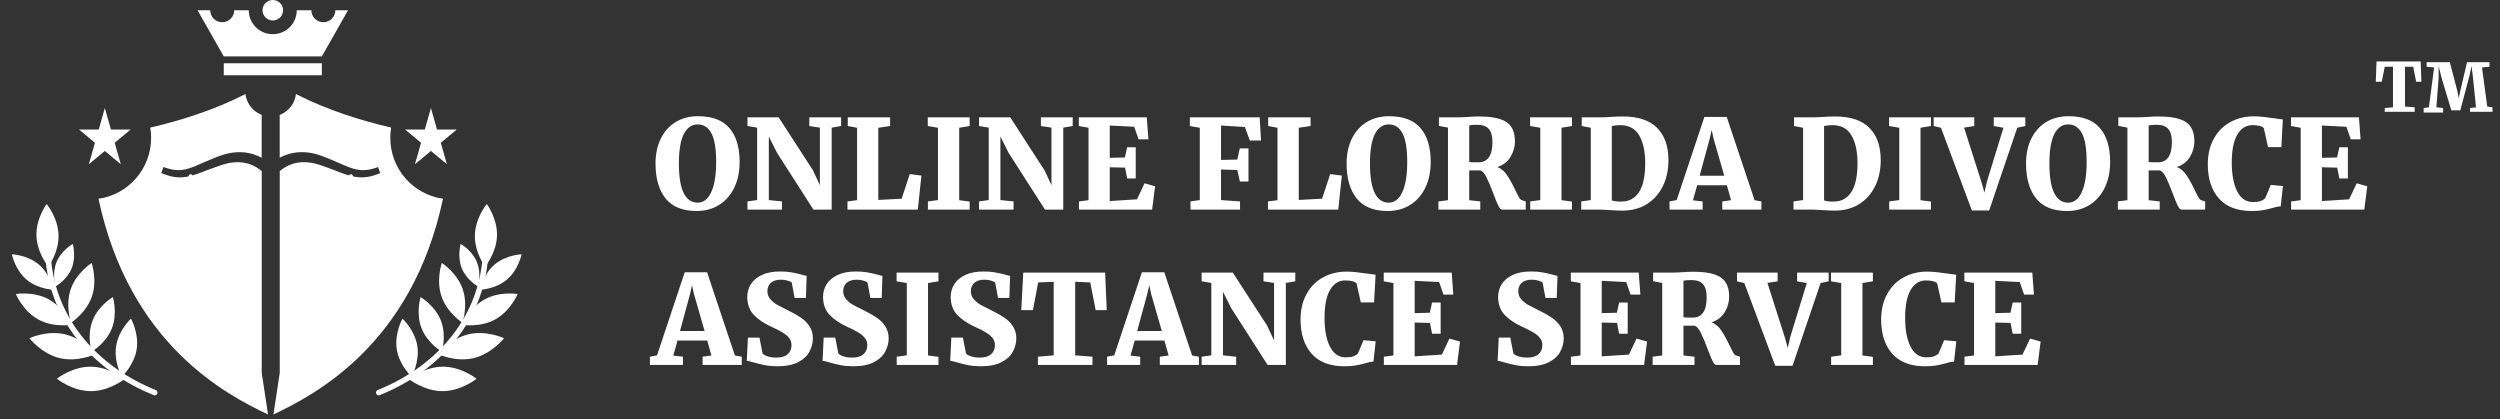 <svg width="322" height="54" viewBox="0 0 322 54" fill="none" xmlns="http://www.w3.org/2000/svg">
<rect x="0" y="0" width="322" height="54" fill="#333333" stroke="none"/>
<path d="M308.216 8.594H307.156L306.771 10.529H306L306.096 7.917H311.781L311.878 10.529H311.203L310.818 8.594H309.758V13.723L311.011 13.82V14.4H307.156V13.916L308.216 13.82V8.594V8.594Z" fill="#ffffff"/>
<path d="M313.516 8.691L312.552 8.594V8.013H315.539L316.502 11.691L316.695 12.659L316.888 11.691L317.755 8.013H320.645V8.594L319.681 8.691L320.356 13.723L321.03 13.82V14.4H318.14V13.916L318.911 13.82L318.525 10.046L318.333 8.497L318.044 9.852L316.888 14.207H315.731L314.479 10.046L314.094 8.497V10.046L313.805 13.82L314.672 13.916V14.497H312.167V13.916L312.841 13.82L313.516 8.691Z" fill="#ffffff"/>
<path d="M89.712 27.176C87.92 27.176 86.592 26.637 85.728 25.56C84.864 24.472 84.432 22.979 84.432 21.08C84.432 19.853 84.656 18.781 85.104 17.864C85.563 16.936 86.203 16.221 87.024 15.72C87.845 15.219 88.805 14.968 89.904 14.968C91.739 14.968 93.088 15.48 93.952 16.504C94.827 17.517 95.264 18.968 95.264 20.856C95.264 22.104 95.035 23.208 94.576 24.168C94.117 25.117 93.467 25.859 92.624 26.392C91.792 26.915 90.821 27.176 89.712 27.176ZM89.856 16.024C89.088 16.024 88.491 16.445 88.064 17.288C87.648 18.131 87.44 19.389 87.44 21.064C87.44 22.771 87.648 24.04 88.064 24.872C88.48 25.693 89.072 26.104 89.84 26.104C90.597 26.104 91.184 25.656 91.6 24.76C92.027 23.853 92.24 22.557 92.24 20.872C92.24 19.165 92.037 17.933 91.632 17.176C91.227 16.408 90.635 16.024 89.856 16.024ZM97.521 16.44L96.273 16.232V15.112H100.289L104.705 21.928L105.601 23.848V16.44L104.241 16.232V15.112H108.337V16.232L107.121 16.44V27H104.769L100.081 19.688L99.025 17.576V25.768L100.721 25.944V27H96.273V25.944L97.521 25.768V16.44ZM110.39 16.456L109.19 16.232V15.112H114.646V16.232L113.126 16.456V25.752L116.134 25.592L117.174 22.424L118.678 22.616L118.214 27H109.158V25.944L110.39 25.784V16.456ZM120.81 16.456L119.498 16.232V15.112H124.89V16.232L123.546 16.456V25.784L124.89 25.96V27H119.514V25.944L120.81 25.768V16.456ZM127.348 16.44L126.1 16.232V15.112H130.116L134.532 21.928L135.428 23.848V16.44L134.068 16.232V15.112H138.164V16.232L136.948 16.44V27H134.596L129.908 19.688L128.852 17.576V25.768L130.548 25.944V27H126.1V25.944L127.348 25.768V16.44ZM140.201 16.456L138.953 16.232V15.112H147.705L147.913 17.944H146.649L146.089 16.328L142.937 16.168V20.328L144.889 20.28L145.177 18.968H146.281V22.984H145.177L144.905 21.592L142.937 21.544V25.896L146.441 25.672L147.417 23.608L148.777 23.992L148.393 27H138.969V25.944L140.201 25.784V16.456ZM154.533 16.456L153.253 16.232V15.112H162.245L162.421 18.104H160.981L160.341 16.36L157.269 16.168V20.6L159.365 20.552L159.685 19.112H160.805V23.384H159.701L159.365 21.896L157.269 21.832V25.768L159.717 25.944V27H153.333V25.944L154.533 25.768V16.456ZM164.543 16.456L163.343 16.232V15.112H168.799V16.232L167.279 16.456V25.752L170.287 25.592L171.327 22.424L172.831 22.616L172.367 27H163.311V25.944L164.543 25.784V16.456ZM178.723 27.176C176.931 27.176 175.603 26.637 174.739 25.56C173.875 24.472 173.443 22.979 173.443 21.08C173.443 19.853 173.667 18.781 174.115 17.864C174.574 16.936 175.214 16.221 176.035 15.72C176.856 15.219 177.816 14.968 178.915 14.968C180.75 14.968 182.099 15.48 182.963 16.504C183.838 17.517 184.275 18.968 184.275 20.856C184.275 22.104 184.046 23.208 183.587 24.168C183.128 25.117 182.478 25.859 181.635 26.392C180.803 26.915 179.832 27.176 178.723 27.176ZM178.867 16.024C178.099 16.024 177.502 16.445 177.075 17.288C176.659 18.131 176.451 19.389 176.451 21.064C176.451 22.771 176.659 24.04 177.075 24.872C177.491 25.693 178.083 26.104 178.851 26.104C179.608 26.104 180.195 25.656 180.611 24.76C181.038 23.853 181.251 22.557 181.251 20.872C181.251 19.165 181.048 17.933 180.643 17.176C180.238 16.408 179.646 16.024 178.867 16.024ZM185.268 25.944L186.5 25.784V16.44L185.332 16.216V15.112H187.796C187.999 15.112 188.217 15.107 188.452 15.096C188.697 15.085 188.884 15.075 189.012 15.064C189.588 15.021 190.079 15 190.484 15C191.625 15 192.532 15.112 193.204 15.336C193.876 15.549 194.361 15.891 194.66 16.36C194.969 16.819 195.124 17.427 195.124 18.184C195.124 18.909 194.932 19.587 194.548 20.216C194.164 20.845 193.599 21.277 192.852 21.512C193.343 21.693 193.753 22.035 194.084 22.536C194.425 23.027 194.777 23.656 195.14 24.424C195.353 24.872 195.524 25.208 195.652 25.432C195.78 25.645 195.913 25.768 196.052 25.8L196.516 25.944V27H193.476C193.316 27 193.151 26.829 192.98 26.488C192.809 26.147 192.591 25.613 192.324 24.888C191.993 24.003 191.705 23.32 191.46 22.84C191.225 22.349 190.964 22.051 190.676 21.944H189.236V25.784L190.66 25.944V27H185.268V25.944ZM190.468 20.904C191.023 20.904 191.455 20.691 191.764 20.264C192.073 19.827 192.228 19.171 192.228 18.296C192.228 17.528 192.073 16.968 191.764 16.616C191.465 16.253 190.959 16.072 190.244 16.072C189.86 16.072 189.524 16.099 189.236 16.152V20.856C189.375 20.888 189.604 20.904 189.924 20.904C190.244 20.904 190.425 20.904 190.468 20.904ZM198.389 16.456L197.077 16.232V15.112H202.469V16.232L201.125 16.456V25.784L202.469 25.96V27H197.093V25.944L198.389 25.768V16.456ZM204.895 16.456L203.727 16.232V15.112H206.223C206.575 15.112 207.049 15.091 207.647 15.048C207.785 15.037 207.993 15.027 208.271 15.016C208.559 15.005 208.815 15 209.039 15C210.98 15 212.441 15.485 213.423 16.456C214.404 17.427 214.895 18.819 214.895 20.632C214.895 21.88 214.655 22.995 214.175 23.976C213.695 24.957 213.007 25.731 212.111 26.296C211.215 26.851 210.159 27.128 208.943 27.128C208.612 27.128 208.116 27.107 207.455 27.064C206.836 27.021 206.436 27 206.255 27H203.663V25.944L204.895 25.768V16.456ZM207.599 25.816C207.972 25.933 208.399 25.981 208.879 25.96C209.839 25.949 210.58 25.544 211.103 24.744C211.636 23.933 211.903 22.696 211.903 21.032C211.903 19.496 211.641 18.296 211.119 17.432C210.607 16.557 209.796 16.12 208.687 16.12C208.431 16.12 208.201 16.136 207.999 16.168C207.796 16.2 207.663 16.221 207.599 16.232V25.816ZM219.524 15.064H222.404L225.988 25.784L226.868 25.944V27H221.828V25.944L222.964 25.784L222.42 23.864H218.596L218.052 25.8L219.3 25.944V27H215.044L215.028 25.944L215.956 25.768L219.524 15.064ZM220.708 17.848L220.468 16.728L220.212 17.864L218.916 22.632H222.084L220.708 17.848ZM232.237 16.456L231.069 16.232V15.112H233.565C233.917 15.112 234.392 15.091 234.989 15.048C235.128 15.037 235.336 15.027 235.613 15.016C235.901 15.005 236.157 15 236.381 15C238.322 15 239.784 15.485 240.765 16.456C241.746 17.427 242.237 18.819 242.237 20.632C242.237 21.88 241.997 22.995 241.517 23.976C241.037 24.957 240.349 25.731 239.453 26.296C238.557 26.851 237.501 27.128 236.285 27.128C235.954 27.128 235.458 27.107 234.797 27.064C234.178 27.021 233.778 27 233.597 27H231.005V25.944L232.237 25.768V16.456ZM234.941 25.816C235.314 25.933 235.741 25.981 236.221 25.96C237.181 25.949 237.922 25.544 238.445 24.744C238.978 23.933 239.245 22.696 239.245 21.032C239.245 19.496 238.984 18.296 238.461 17.432C237.949 16.557 237.138 16.12 236.029 16.12C235.773 16.12 235.544 16.136 235.341 16.168C235.138 16.2 235.005 16.221 234.941 16.232V25.816ZM244.626 16.456L243.314 16.232V15.112H248.706V16.232L247.362 16.456V25.784L248.706 25.96V27H243.33V25.944L244.626 25.768V16.456ZM249.052 15.112H254.284V16.232L252.972 16.44L255.196 23.4L255.596 24.808L255.916 23.384L258.044 16.456L256.796 16.232V15.112H260.86V16.232L259.82 16.456L256.204 27.112H253.98L249.996 16.456L249.052 16.232V15.112ZM266.234 27.176C264.442 27.176 263.114 26.637 262.25 25.56C261.386 24.472 260.954 22.979 260.954 21.08C260.954 19.853 261.178 18.781 261.626 17.864C262.085 16.936 262.725 16.221 263.546 15.72C264.367 15.219 265.327 14.968 266.426 14.968C268.261 14.968 269.61 15.48 270.474 16.504C271.349 17.517 271.786 18.968 271.786 20.856C271.786 22.104 271.557 23.208 271.098 24.168C270.639 25.117 269.989 25.859 269.146 26.392C268.314 26.915 267.343 27.176 266.234 27.176ZM266.378 16.024C265.61 16.024 265.013 16.445 264.586 17.288C264.17 18.131 263.962 19.389 263.962 21.064C263.962 22.771 264.17 24.04 264.586 24.872C265.002 25.693 265.594 26.104 266.362 26.104C267.119 26.104 267.706 25.656 268.122 24.76C268.549 23.853 268.762 22.557 268.762 20.872C268.762 19.165 268.559 17.933 268.154 17.176C267.749 16.408 267.157 16.024 266.378 16.024ZM272.779 25.944L274.011 25.784V16.44L272.843 16.216V15.112H275.307C275.51 15.112 275.728 15.107 275.963 15.096C276.208 15.085 276.395 15.075 276.523 15.064C277.099 15.021 277.59 15 277.995 15C279.136 15 280.043 15.112 280.715 15.336C281.387 15.549 281.872 15.891 282.171 16.36C282.48 16.819 282.635 17.427 282.635 18.184C282.635 18.909 282.443 19.587 282.059 20.216C281.675 20.845 281.11 21.277 280.363 21.512C280.854 21.693 281.264 22.035 281.595 22.536C281.936 23.027 282.288 23.656 282.651 24.424C282.864 24.872 283.035 25.208 283.163 25.432C283.291 25.645 283.424 25.768 283.563 25.8L284.027 25.944V27H280.987C280.827 27 280.662 26.829 280.491 26.488C280.32 26.147 280.102 25.613 279.835 24.888C279.504 24.003 279.216 23.32 278.971 22.84C278.736 22.349 278.475 22.051 278.187 21.944H276.747V25.784L278.171 25.944V27H272.779V25.944ZM277.979 20.904C278.534 20.904 278.966 20.691 279.275 20.264C279.584 19.827 279.739 19.171 279.739 18.296C279.739 17.528 279.584 16.968 279.275 16.616C278.976 16.253 278.47 16.072 277.755 16.072C277.371 16.072 277.035 16.099 276.747 16.152V20.856C276.886 20.888 277.115 20.904 277.435 20.904C277.755 20.904 277.936 20.904 277.979 20.904ZM290.012 27.176C288.167 27.176 286.764 26.643 285.804 25.576C284.844 24.499 284.364 23.027 284.364 21.16C284.364 19.901 284.62 18.808 285.132 17.88C285.644 16.941 286.348 16.227 287.244 15.736C288.14 15.235 289.153 14.984 290.284 14.984C290.732 14.984 291.164 15.011 291.58 15.064C291.996 15.107 292.497 15.171 293.084 15.256C293.543 15.331 293.857 15.373 294.028 15.384L293.836 18.952H292.124L291.58 16.504C291.345 16.248 290.855 16.12 290.108 16.12C289.287 16.12 288.636 16.531 288.156 17.352C287.687 18.163 287.452 19.357 287.452 20.936C287.452 22.472 287.681 23.704 288.14 24.632C288.609 25.56 289.287 26.024 290.172 26.024C290.609 26.024 290.94 25.981 291.164 25.896C291.399 25.811 291.596 25.688 291.756 25.528L292.476 23.816L294.044 23.96L293.756 26.568C293.447 26.589 293.068 26.669 292.62 26.808C292.193 26.925 291.788 27.016 291.404 27.08C291.031 27.144 290.567 27.176 290.012 27.176ZM296.328 16.456L295.08 16.232V15.112H303.832L304.04 17.944H302.776L302.216 16.328L299.064 16.168V20.328L301.016 20.28L301.304 18.968H302.408V22.984H301.304L301.032 21.592L299.064 21.544V25.896L302.568 25.672L303.544 23.608L304.904 23.992L304.52 27H295.096V25.944L296.328 25.784V16.456ZM88.192 35.064H91.072L94.656 45.784L95.536 45.944V47H90.496V45.944L91.632 45.784L91.088 43.864H87.264L86.72 45.8L87.968 45.944V47H83.712L83.696 45.944L84.624 45.768L88.192 35.064ZM89.376 37.848L89.136 36.728L88.88 37.864L87.584 42.632H90.752L89.376 37.848ZM100.138 47.176C99.552 47.176 99.008 47.128 98.506 47.032C98.016 46.936 97.498 46.808 96.954 46.648C96.602 46.541 96.346 46.483 96.186 46.472L96.33 43.48H97.818L98.218 45.528C98.336 45.667 98.549 45.789 98.858 45.896C99.178 46.003 99.557 46.056 99.994 46.056C100.645 46.056 101.13 45.912 101.45 45.624C101.781 45.336 101.946 44.941 101.946 44.44C101.946 44.088 101.84 43.784 101.626 43.528C101.424 43.261 101.136 43.021 100.762 42.808C100.4 42.584 99.898 42.328 99.258 42.04C98.416 41.656 97.701 41.171 97.114 40.584C96.538 39.987 96.25 39.203 96.25 38.232C96.25 37.635 96.405 37.091 96.714 36.6C97.024 36.109 97.493 35.715 98.122 35.416C98.752 35.117 99.536 34.968 100.474 34.968C101.04 34.968 101.53 35.005 101.946 35.08C102.373 35.155 102.826 35.256 103.306 35.384C103.562 35.469 103.76 35.517 103.898 35.528L103.802 38.376H102.346L101.978 36.408C101.904 36.312 101.733 36.227 101.466 36.152C101.21 36.067 100.922 36.024 100.602 36.024C100.016 36.024 99.573 36.163 99.274 36.44C98.986 36.717 98.842 37.075 98.842 37.512C98.842 37.896 98.965 38.232 99.21 38.52C99.456 38.808 99.749 39.053 100.09 39.256C100.442 39.448 100.976 39.72 101.69 40.072C102.256 40.349 102.746 40.632 103.162 40.92C103.589 41.197 103.952 41.56 104.25 42.008C104.549 42.456 104.698 42.979 104.698 43.576C104.698 44.163 104.554 44.728 104.266 45.272C103.989 45.816 103.509 46.269 102.826 46.632C102.144 46.995 101.248 47.176 100.138 47.176ZM109.898 47.176C109.312 47.176 108.768 47.128 108.266 47.032C107.776 46.936 107.258 46.808 106.714 46.648C106.362 46.541 106.106 46.483 105.946 46.472L106.09 43.48H107.578L107.978 45.528C108.096 45.667 108.309 45.789 108.618 45.896C108.938 46.003 109.317 46.056 109.754 46.056C110.405 46.056 110.89 45.912 111.21 45.624C111.541 45.336 111.706 44.941 111.706 44.44C111.706 44.088 111.6 43.784 111.386 43.528C111.184 43.261 110.896 43.021 110.522 42.808C110.16 42.584 109.658 42.328 109.018 42.04C108.176 41.656 107.461 41.171 106.874 40.584C106.298 39.987 106.01 39.203 106.01 38.232C106.01 37.635 106.165 37.091 106.474 36.6C106.784 36.109 107.253 35.715 107.882 35.416C108.512 35.117 109.296 34.968 110.234 34.968C110.8 34.968 111.29 35.005 111.706 35.08C112.133 35.155 112.586 35.256 113.066 35.384C113.322 35.469 113.52 35.517 113.658 35.528L113.562 38.376H112.106L111.738 36.408C111.664 36.312 111.493 36.227 111.226 36.152C110.97 36.067 110.682 36.024 110.362 36.024C109.776 36.024 109.333 36.163 109.034 36.44C108.746 36.717 108.602 37.075 108.602 37.512C108.602 37.896 108.725 38.232 108.97 38.52C109.216 38.808 109.509 39.053 109.85 39.256C110.202 39.448 110.736 39.72 111.45 40.072C112.016 40.349 112.506 40.632 112.922 40.92C113.349 41.197 113.712 41.56 114.01 42.008C114.309 42.456 114.458 42.979 114.458 43.576C114.458 44.163 114.314 44.728 114.026 45.272C113.749 45.816 113.269 46.269 112.586 46.632C111.904 46.995 111.008 47.176 109.898 47.176ZM116.794 36.456L115.482 36.232V35.112H120.874V36.232L119.53 36.456V45.784L120.874 45.96V47H115.498V45.944L116.794 45.768V36.456ZM126.34 47.176C125.753 47.176 125.209 47.128 124.708 47.032C124.217 46.936 123.7 46.808 123.156 46.648C122.804 46.541 122.548 46.483 122.388 46.472L122.532 43.48H124.02L124.42 45.528C124.537 45.667 124.751 45.789 125.06 45.896C125.38 46.003 125.759 46.056 126.196 46.056C126.847 46.056 127.332 45.912 127.652 45.624C127.983 45.336 128.148 44.941 128.148 44.44C128.148 44.088 128.041 43.784 127.828 43.528C127.625 43.261 127.337 43.021 126.964 42.808C126.601 42.584 126.1 42.328 125.46 42.04C124.617 41.656 123.903 41.171 123.316 40.584C122.74 39.987 122.452 39.203 122.452 38.232C122.452 37.635 122.607 37.091 122.916 36.6C123.225 36.109 123.695 35.715 124.324 35.416C124.953 35.117 125.737 34.968 126.676 34.968C127.241 34.968 127.732 35.005 128.148 35.08C128.575 35.155 129.028 35.256 129.508 35.384C129.764 35.469 129.961 35.517 130.1 35.528L130.004 38.376H128.548L128.18 36.408C128.105 36.312 127.935 36.227 127.668 36.152C127.412 36.067 127.124 36.024 126.804 36.024C126.217 36.024 125.775 36.163 125.476 36.44C125.188 36.717 125.044 37.075 125.044 37.512C125.044 37.896 125.167 38.232 125.412 38.52C125.657 38.808 125.951 39.053 126.292 39.256C126.644 39.448 127.177 39.72 127.892 40.072C128.457 40.349 128.948 40.632 129.364 40.92C129.791 41.197 130.153 41.56 130.452 42.008C130.751 42.456 130.9 42.979 130.9 43.576C130.9 44.163 130.756 44.728 130.468 45.272C130.191 45.816 129.711 46.269 129.028 46.632C128.345 46.995 127.449 47.176 126.34 47.176ZM135.716 36.296L133.716 36.376L133.044 39.944H131.54L131.796 35.112H142.34L142.548 39.944H141.124L140.42 36.376L138.484 36.296V45.768L140.708 45.944V47H133.684V45.944L135.716 45.768V36.296ZM147.08 35.064H149.96L153.544 45.784L154.424 45.944V47H149.384V45.944L150.52 45.784L149.976 43.864H146.152L145.608 45.8L146.856 45.944V47H142.6L142.584 45.944L143.512 45.768L147.08 35.064ZM148.264 37.848L148.024 36.728L147.768 37.864L146.472 42.632H149.64L148.264 37.848ZM156.018 36.44L154.77 36.232V35.112H158.786L163.202 41.928L164.098 43.848V36.44L162.738 36.232V35.112H166.834V36.232L165.618 36.44V47H163.266L158.578 39.688L157.522 37.576V45.768L159.218 45.944V47H154.77V45.944L156.018 45.768V36.44ZM173.159 47.176C171.314 47.176 169.911 46.643 168.951 45.576C167.991 44.499 167.511 43.027 167.511 41.16C167.511 39.901 167.767 38.808 168.279 37.88C168.791 36.941 169.495 36.227 170.391 35.736C171.287 35.235 172.3 34.984 173.431 34.984C173.879 34.984 174.311 35.011 174.727 35.064C175.143 35.107 175.644 35.171 176.231 35.256C176.69 35.331 177.004 35.373 177.175 35.384L176.983 38.952H175.271L174.727 36.504C174.492 36.248 174.002 36.12 173.255 36.12C172.434 36.12 171.783 36.531 171.303 37.352C170.834 38.163 170.599 39.357 170.599 40.936C170.599 42.472 170.828 43.704 171.287 44.632C171.756 45.56 172.434 46.024 173.319 46.024C173.756 46.024 174.087 45.981 174.311 45.896C174.546 45.811 174.743 45.688 174.903 45.528L175.623 43.816L177.191 43.96L176.903 46.568C176.594 46.589 176.215 46.669 175.767 46.808C175.34 46.925 174.935 47.016 174.551 47.08C174.178 47.144 173.714 47.176 173.159 47.176ZM179.474 36.456L178.226 36.232V35.112H186.978L187.186 37.944H185.922L185.362 36.328L182.21 36.168V40.328L184.162 40.28L184.45 38.968H185.554V42.984H184.45L184.178 41.592L182.21 41.544V45.896L185.714 45.672L186.69 43.608L188.05 43.992L187.666 47H178.242V45.944L179.474 45.784V36.456ZM196.847 47.176C196.26 47.176 195.716 47.128 195.215 47.032C194.724 46.936 194.207 46.808 193.663 46.648C193.311 46.541 193.055 46.483 192.895 46.472L193.039 43.48H194.527L194.927 45.528C195.044 45.667 195.257 45.789 195.567 45.896C195.887 46.003 196.265 46.056 196.703 46.056C197.353 46.056 197.839 45.912 198.159 45.624C198.489 45.336 198.655 44.941 198.655 44.44C198.655 44.088 198.548 43.784 198.335 43.528C198.132 43.261 197.844 43.021 197.471 42.808C197.108 42.584 196.607 42.328 195.967 42.04C195.124 41.656 194.409 41.171 193.823 40.584C193.247 39.987 192.959 39.203 192.959 38.232C192.959 37.635 193.113 37.091 193.423 36.6C193.732 36.109 194.201 35.715 194.831 35.416C195.46 35.117 196.244 34.968 197.183 34.968C197.748 34.968 198.239 35.005 198.655 35.08C199.081 35.155 199.535 35.256 200.015 35.384C200.271 35.469 200.468 35.517 200.607 35.528L200.511 38.376H199.055L198.687 36.408C198.612 36.312 198.441 36.227 198.175 36.152C197.919 36.067 197.631 36.024 197.311 36.024C196.724 36.024 196.281 36.163 195.983 36.44C195.695 36.717 195.551 37.075 195.551 37.512C195.551 37.896 195.673 38.232 195.919 38.52C196.164 38.808 196.457 39.053 196.799 39.256C197.151 39.448 197.684 39.72 198.399 40.072C198.964 40.349 199.455 40.632 199.871 40.92C200.297 41.197 200.66 41.56 200.959 42.008C201.257 42.456 201.407 42.979 201.407 43.576C201.407 44.163 201.263 44.728 200.975 45.272C200.697 45.816 200.217 46.269 199.535 46.632C198.852 46.995 197.956 47.176 196.847 47.176ZM203.567 36.456L202.319 36.232V35.112H211.071L211.279 37.944H210.015L209.455 36.328L206.303 36.168V40.328L208.255 40.28L208.543 38.968H209.647V42.984H208.543L208.271 41.592L206.303 41.544V45.896L209.807 45.672L210.783 43.608L212.143 43.992L211.759 47H202.335V45.944L203.567 45.784V36.456ZM212.86 45.944L214.092 45.784V36.44L212.924 36.216V35.112H215.388C215.591 35.112 215.81 35.107 216.044 35.096C216.29 35.085 216.476 35.075 216.604 35.064C217.18 35.021 217.671 35 218.076 35C219.218 35 220.124 35.112 220.796 35.336C221.468 35.549 221.954 35.891 222.252 36.36C222.562 36.819 222.716 37.427 222.716 38.184C222.716 38.909 222.524 39.587 222.14 40.216C221.756 40.845 221.191 41.277 220.444 41.512C220.935 41.693 221.346 42.035 221.676 42.536C222.018 43.027 222.37 43.656 222.732 44.424C222.946 44.872 223.116 45.208 223.244 45.432C223.372 45.645 223.506 45.768 223.644 45.8L224.108 45.944V47H221.068C220.908 47 220.743 46.829 220.572 46.488C220.402 46.147 220.183 45.613 219.916 44.888C219.586 44.003 219.298 43.32 219.052 42.84C218.818 42.349 218.556 42.051 218.268 41.944H216.828V45.784L218.252 45.944V47H212.86V45.944ZM218.06 40.904C218.615 40.904 219.047 40.691 219.356 40.264C219.666 39.827 219.82 39.171 219.82 38.296C219.82 37.528 219.666 36.968 219.356 36.616C219.058 36.253 218.551 36.072 217.836 36.072C217.452 36.072 217.116 36.099 216.828 36.152V40.856C216.967 40.888 217.196 40.904 217.516 40.904C217.836 40.904 218.018 40.904 218.06 40.904ZM223.725 35.112H228.957V36.232L227.645 36.44L229.869 43.4L230.269 44.808L230.589 43.384L232.717 36.456L231.469 36.232V35.112H235.533V36.232L234.493 36.456L230.877 47.112H228.653L224.669 36.456L223.725 36.232V35.112ZM237.147 36.456L235.835 36.232V35.112H241.227V36.232L239.883 36.456V45.784L241.227 45.96V47H235.851V45.944L237.147 45.768V36.456ZM247.941 47.176C246.096 47.176 244.693 46.643 243.733 45.576C242.773 44.499 242.293 43.027 242.293 41.16C242.293 39.901 242.549 38.808 243.061 37.88C243.573 36.941 244.277 36.227 245.173 35.736C246.069 35.235 247.083 34.984 248.213 34.984C248.661 34.984 249.093 35.011 249.509 35.064C249.925 35.107 250.427 35.171 251.013 35.256C251.472 35.331 251.787 35.373 251.957 35.384L251.765 38.952H250.053L249.509 36.504C249.275 36.248 248.784 36.12 248.037 36.12C247.216 36.12 246.565 36.531 246.085 37.352C245.616 38.163 245.381 39.357 245.381 40.936C245.381 42.472 245.611 43.704 246.069 44.632C246.539 45.56 247.216 46.024 248.101 46.024C248.539 46.024 248.869 45.981 249.093 45.896C249.328 45.811 249.525 45.688 249.685 45.528L250.405 43.816L251.973 43.96L251.685 46.568C251.376 46.589 250.997 46.669 250.549 46.808C250.123 46.925 249.717 47.016 249.333 47.08C248.96 47.144 248.496 47.176 247.941 47.176ZM254.257 36.456L253.009 36.232V35.112H261.761L261.969 37.944H260.705L260.145 36.328L256.993 36.168V40.328L258.945 40.28L259.233 38.968H260.337V42.984H259.233L258.961 41.592L256.993 41.544V45.896L260.497 45.672L261.473 43.608L262.833 43.992L262.449 47H253.025V45.944L254.257 45.784V36.456Z" fill="#ffffff"/>
<path d="M50.271 17.748C50.271 17.299 50.31 16.86 50.383 16.431C46.722 15.589 42.262 14.232 38.12 12.116C37.972 13.351 37.146 14.374 36.026 14.8V20.314C36.127 20.257 36.235 20.205 36.35 20.155L36.609 20.036L37.009 19.894C37.078 19.868 37.15 19.845 37.222 19.825L37.533 19.749C37.956 19.647 38.421 19.597 38.913 19.597C39.408 19.601 39.896 19.657 40.368 19.765C40.545 19.792 40.725 19.851 40.899 19.904C40.958 19.924 41.013 19.941 41.072 19.96L41.423 20.073L41.761 20.201C42.203 20.37 42.662 20.564 43.055 20.733L44.277 21.264C44.671 21.436 45.044 21.578 45.395 21.69C45.703 21.789 46.031 21.859 46.391 21.901C46.676 21.921 46.974 21.918 47.23 21.888L47.371 21.869C47.446 21.859 47.518 21.849 47.587 21.835L47.895 21.763C48.013 21.736 48.112 21.703 48.194 21.677C48.243 21.66 48.285 21.647 48.325 21.637L48.692 21.522L48.98 22.301L48.587 22.443C48.547 22.456 48.508 22.469 48.469 22.486C48.374 22.522 48.256 22.565 48.115 22.605L47.784 22.697C47.692 22.72 47.604 22.737 47.509 22.753L47.364 22.78C47.04 22.836 46.696 22.856 46.326 22.842C45.9 22.813 45.496 22.747 45.123 22.644C44.736 22.539 44.323 22.403 43.894 22.238L42.649 21.76C42.252 21.611 41.826 21.453 41.377 21.304L41.049 21.195L40.748 21.116C40.692 21.103 40.633 21.086 40.574 21.07C40.427 21.03 40.289 20.99 40.151 20.977C39.739 20.901 39.336 20.875 38.942 20.888C38.549 20.904 38.185 20.961 37.867 21.056L37.608 21.132C37.566 21.145 37.52 21.165 37.477 21.182C37.445 21.195 37.415 21.208 37.382 21.218L37.156 21.311L36.96 21.413C36.675 21.555 36.439 21.723 36.265 21.852C36.18 21.918 36.104 21.981 36.032 22.04V48.028L35.219 53.386C40.469 50.877 53.06 44.453 57.058 25.596C53.221 25.064 50.271 21.756 50.271 17.748Z" fill="#ffffff"/>
<path d="M33.712 22.04C33.643 21.981 33.568 21.915 33.479 21.852C33.305 21.723 33.069 21.555 32.788 21.416L32.584 21.311L32.355 21.218C32.329 21.208 32.296 21.195 32.267 21.182C32.224 21.165 32.181 21.145 32.135 21.132L31.88 21.06C31.559 20.967 31.198 20.911 30.802 20.891C30.422 20.878 30.005 20.904 29.615 20.977C29.461 20.994 29.32 21.03 29.173 21.073C29.114 21.089 29.055 21.106 28.996 21.119L28.685 21.202L28.37 21.307C27.921 21.456 27.495 21.614 27.095 21.763L25.85 22.238C25.421 22.403 25.004 22.539 24.621 22.644C24.247 22.747 23.844 22.813 23.428 22.842C23.353 22.846 23.287 22.846 23.222 22.846C22.927 22.846 22.645 22.823 22.389 22.78L22.238 22.75C22.143 22.733 22.055 22.717 21.97 22.694L21.632 22.598C21.491 22.558 21.373 22.515 21.278 22.479C21.236 22.463 21.2 22.45 21.167 22.44L20.767 22.294L21.055 21.515L21.432 21.634C21.462 21.641 21.505 21.657 21.554 21.674C21.636 21.7 21.734 21.733 21.849 21.759L22.163 21.832C22.225 21.845 22.297 21.855 22.37 21.865L22.517 21.885C22.756 21.915 23.048 21.921 23.356 21.898C23.707 21.858 24.031 21.789 24.339 21.69C24.69 21.578 25.063 21.436 25.457 21.264L26.676 20.733C27.069 20.564 27.528 20.37 27.97 20.201L28.291 20.079L28.652 19.964C28.714 19.944 28.773 19.927 28.832 19.907C29.006 19.851 29.186 19.795 29.383 19.765C29.838 19.66 30.326 19.604 30.818 19.6C31.316 19.6 31.782 19.653 32.201 19.752L32.509 19.828C32.584 19.848 32.656 19.871 32.725 19.898L33.384 20.158C33.499 20.208 33.603 20.264 33.705 20.317V14.8C32.591 14.374 31.765 13.351 31.618 12.116C27.475 14.232 23.015 15.589 19.355 16.434C19.427 16.864 19.466 17.303 19.466 17.752C19.466 21.756 16.517 25.064 12.686 25.599C16.684 44.456 29.271 50.881 34.524 53.39L33.712 48.032V22.04Z" fill="#ffffff"/>
<g clip-path="url(#clip0)">
<path d="M43.193 1.319C43.193 2.17 42.5 2.862 41.647 2.862C40.794 2.862 40.101 2.17 40.101 1.319H38.223C38.223 3.022 36.838 4.404 35.132 4.404C33.425 4.404 32.04 3.022 32.04 1.319H30.168C30.168 2.17 29.475 2.862 28.622 2.862C27.769 2.862 27.076 2.17 27.076 1.319H25.444L28.822 7.265H41.452L44.83 1.319H43.193V1.319Z" fill="#ffffff"/>
<path d="M36.46 1.319C36.46 2.051 35.864 2.639 35.137 2.639C34.404 2.639 33.815 2.045 33.815 1.319C33.815 0.588 34.41 0 35.137 0C35.87 0 36.46 0.594 36.46 1.319Z" fill="#ffffff"/>
<path d="M41.452 8.151H28.822V9.693H41.452V8.151Z" fill="#ffffff"/>
</g>
<path d="M49.68 35.481C49.627 35.458 49.578 35.441 49.525 35.417L45.43 22.605C45.43 22.602 45.427 22.598 45.423 22.595C45.42 22.585 45.414 22.578 45.41 22.568C45.4 22.551 45.39 22.534 45.377 22.518C45.37 22.511 45.364 22.504 45.357 22.497C45.341 22.484 45.324 22.474 45.308 22.464C45.298 22.461 45.291 22.454 45.284 22.451C45.258 22.44 45.228 22.434 45.195 22.434C45.165 22.434 45.135 22.44 45.105 22.451C45.096 22.454 45.089 22.461 45.082 22.464C45.066 22.474 45.049 22.484 45.033 22.497C45.026 22.504 45.019 22.511 45.013 22.518C44.999 22.531 44.989 22.548 44.98 22.568C44.976 22.578 44.97 22.585 44.966 22.595C44.966 22.598 44.963 22.602 44.96 22.605L40.862 35.417C40.772 35.451 40.713 35.474 40.696 35.481C40.603 35.521 40.544 35.612 40.544 35.713C40.544 35.813 40.603 35.907 40.696 35.944C40.729 35.958 40.766 35.971 40.799 35.985C41.521 37.72 43.211 38.942 45.185 38.942C47.159 38.942 48.846 37.723 49.571 35.991C49.634 35.964 49.674 35.948 49.687 35.941C49.776 35.901 49.833 35.807 49.83 35.709C49.83 35.609 49.77 35.521 49.68 35.481ZM44.943 34.639C43.449 34.689 42.197 34.991 41.448 35.219L44.943 24.28V34.639ZM45.44 34.632V24.28L48.928 35.199C47.719 34.79 46.527 34.639 45.44 34.632Z" fill="white"/>
<path d="M29.042 35.48C28.989 35.457 28.939 35.44 28.886 35.417L24.792 22.605C24.792 22.602 24.788 22.598 24.785 22.595C24.782 22.585 24.775 22.578 24.772 22.568C24.762 22.551 24.752 22.535 24.739 22.518C24.732 22.511 24.725 22.504 24.719 22.498C24.702 22.484 24.686 22.474 24.669 22.464C24.659 22.461 24.653 22.454 24.646 22.451C24.619 22.441 24.59 22.434 24.556 22.434C24.527 22.434 24.497 22.441 24.467 22.451C24.457 22.454 24.451 22.461 24.444 22.464C24.427 22.474 24.411 22.484 24.394 22.498C24.387 22.504 24.381 22.511 24.374 22.518C24.361 22.531 24.351 22.548 24.341 22.568C24.338 22.578 24.331 22.585 24.328 22.595C24.328 22.598 24.325 22.602 24.321 22.605L20.227 35.417C20.137 35.45 20.078 35.474 20.061 35.48C19.968 35.521 19.909 35.611 19.909 35.712C19.909 35.813 19.968 35.907 20.061 35.944C20.094 35.957 20.131 35.971 20.164 35.984C20.886 37.72 22.576 38.942 24.55 38.942C26.524 38.942 28.21 37.723 28.936 35.991C28.999 35.964 29.039 35.947 29.052 35.94C29.141 35.9 29.198 35.806 29.194 35.709C29.194 35.608 29.135 35.521 29.042 35.48ZM24.308 34.638C22.814 34.688 21.562 34.99 20.813 35.218L24.308 24.277V34.638ZM24.805 34.631V24.277L28.293 35.198C27.084 34.789 25.892 34.638 24.805 34.631Z" fill="white"/>
<path d="M13.502 13.916L14.288 16.68H16.831L14.774 18.389L15.559 21.153L13.502 19.444L11.445 21.153L12.231 18.389L10.174 16.68H12.716L13.502 13.916Z" fill="#ffffff"/>
<path d="M55.502 13.916L56.288 16.68H58.831L56.774 18.389L57.559 21.153L55.502 19.444L53.445 21.153L54.231 18.389L52.173 16.68H54.716L55.502 13.916Z" fill="#ffffff"/>
<path d="M48.711 50.915C48.597 50.893 48.495 50.815 48.451 50.698C48.379 50.512 48.466 50.306 48.65 50.232C55.759 47.366 60.574 41.93 61.863 35.332C61.991 34.681 62.084 34.019 62.136 33.359C62.155 33.16 62.326 33.016 62.519 33.028C62.711 33.045 62.856 33.219 62.844 33.414C62.787 34.099 62.688 34.792 62.556 35.468C61.218 42.31 56.243 47.933 48.905 50.895C48.844 50.92 48.775 50.927 48.711 50.915Z" fill="#ffffff"/>
<path d="M57.028 50.379C54.624 50.392 52.672 48.826 52.672 48.826C52.672 48.826 54.623 47.243 57.028 47.229C59.433 47.216 61.385 48.783 61.385 48.783C61.385 48.783 59.433 50.366 57.028 50.379Z" fill="#ffffff"/>
<path d="M61.031 46.12C58.688 46.686 56.434 45.616 56.434 45.616C56.434 45.616 57.977 43.626 60.321 43.06C62.664 42.495 64.918 43.564 64.918 43.564C64.918 43.564 63.37 45.553 61.031 46.12Z" fill="#ffffff"/>
<path d="M63.798 41.136C61.829 42.233 59.541 41.832 59.541 41.832C59.541 41.832 60.443 39.659 62.412 38.568C64.381 37.472 66.669 37.873 66.669 37.873C66.669 37.873 65.768 40.04 63.798 41.136Z" fill="#ffffff"/>
<path d="M65.305 36C63.827 37.26 61.824 37.32 61.824 37.32C61.824 37.32 62.222 35.335 63.7 34.075C65.178 32.815 67.182 32.755 67.182 32.755C67.182 32.755 66.784 34.735 65.305 36Z" fill="#ffffff"/>
<path d="M61.424 33.749C62.041 35.263 61.572 36.902 61.572 36.902C61.572 36.902 60.1 36.084 59.482 34.57C58.865 33.057 59.334 31.418 59.334 31.418C59.334 31.418 60.806 32.236 61.424 33.749Z" fill="#ffffff"/>
<path d="M59.594 37.232C60.328 39.356 59.563 41.566 59.563 41.566C59.563 41.566 57.608 40.326 56.874 38.203C56.139 36.079 56.905 33.869 56.905 33.869C56.905 33.869 58.859 35.109 59.594 37.232Z" fill="#ffffff"/>
<path d="M56.784 41.283C57.543 43.229 56.912 45.304 56.912 45.304C56.912 45.304 55.053 44.229 54.295 42.282C53.536 40.336 54.167 38.261 54.167 38.261C54.167 38.261 56.025 39.336 56.784 41.283Z" fill="#ffffff"/>
<path d="M53.751 44.562C54.076 46.626 53.018 48.519 53.018 48.519C53.018 48.519 51.434 47.066 51.105 44.996C50.78 42.931 51.838 41.038 51.838 41.038C51.838 41.038 53.426 42.497 53.751 44.562Z" fill="#ffffff"/>
<path d="M64.014 30.343C63.953 32.571 62.482 34.346 62.482 34.346C62.482 34.346 61.106 32.508 61.167 30.28C61.223 28.051 62.699 26.276 62.699 26.276C62.699 26.276 64.075 28.114 64.014 30.343Z" fill="#ffffff"/>
<path d="M19.996 50.915C20.11 50.893 20.213 50.815 20.257 50.698C20.328 50.512 20.242 50.306 20.058 50.232C12.948 47.366 8.134 41.93 6.844 35.332C6.717 34.681 6.623 34.019 6.571 33.359C6.553 33.16 6.381 33.016 6.188 33.028C5.997 33.045 5.851 33.219 5.863 33.414C5.92 34.099 6.02 34.792 6.152 35.468C7.49 42.31 12.464 47.933 19.803 50.895C19.864 50.92 19.932 50.927 19.996 50.915Z" fill="#ffffff"/>
<path d="M11.679 50.379C14.084 50.392 16.036 48.825 16.036 48.825C16.036 48.825 14.084 47.242 11.679 47.229C9.275 47.216 7.323 48.782 7.323 48.782C7.323 48.782 9.275 50.365 11.679 50.379Z" fill="#ffffff"/>
<path d="M7.676 46.12C10.02 46.686 12.274 45.616 12.274 45.616C12.274 45.616 10.73 43.626 8.387 43.06C6.044 42.495 3.789 43.564 3.789 43.564C3.789 43.564 5.338 45.553 7.676 46.12Z" fill="#ffffff"/>
<path d="M4.909 41.136C6.879 42.233 9.167 41.832 9.167 41.832C9.167 41.832 8.264 39.659 6.296 38.568C4.326 37.472 2.038 37.872 2.038 37.872C2.038 37.872 2.939 40.04 4.909 41.136Z" fill="#ffffff"/>
<path d="M3.402 36C4.88 37.26 6.884 37.32 6.884 37.32C6.884 37.32 6.485 35.335 5.007 34.075C3.529 32.815 1.526 32.755 1.526 32.755C1.526 32.755 1.923 34.735 3.402 36Z" fill="#ffffff"/>
<path d="M7.284 33.749C6.666 35.263 7.135 36.902 7.135 36.902C7.135 36.902 8.608 36.084 9.225 34.57C9.843 33.057 9.374 31.418 9.374 31.418C9.374 31.418 7.901 32.236 7.284 33.749Z" fill="#ffffff"/>
<path d="M9.114 37.232C8.379 39.356 9.145 41.566 9.145 41.566C9.145 41.566 11.099 40.326 11.834 38.203C12.568 36.079 11.803 33.869 11.803 33.869C11.803 33.869 9.848 35.109 9.114 37.232Z" fill="#ffffff"/>
<path d="M11.923 41.283C11.164 43.229 11.796 45.304 11.796 45.304C11.796 45.304 13.654 44.229 14.413 42.282C15.172 40.336 14.54 38.261 14.54 38.261C14.54 38.261 12.682 39.336 11.923 41.283Z" fill="#ffffff"/>
<path d="M14.957 44.562C14.631 46.626 15.689 48.519 15.689 48.519C15.689 48.519 17.273 47.066 17.602 44.996C17.928 42.931 16.87 41.038 16.87 41.038C16.87 41.038 15.282 42.497 14.957 44.562Z" fill="#ffffff"/>
<path d="M4.694 30.343C4.755 32.571 6.226 34.346 6.226 34.346C6.226 34.346 7.601 32.508 7.54 30.28C7.484 28.051 6.008 26.276 6.008 26.276C6.008 26.276 4.633 28.114 4.694 30.343Z" fill="#ffffff"/>
<defs>
<clipPath id="clip0">
<rect x="25.444" width="19.386" height="9.693" fill="white"/>
</clipPath>
</defs>
</svg>
